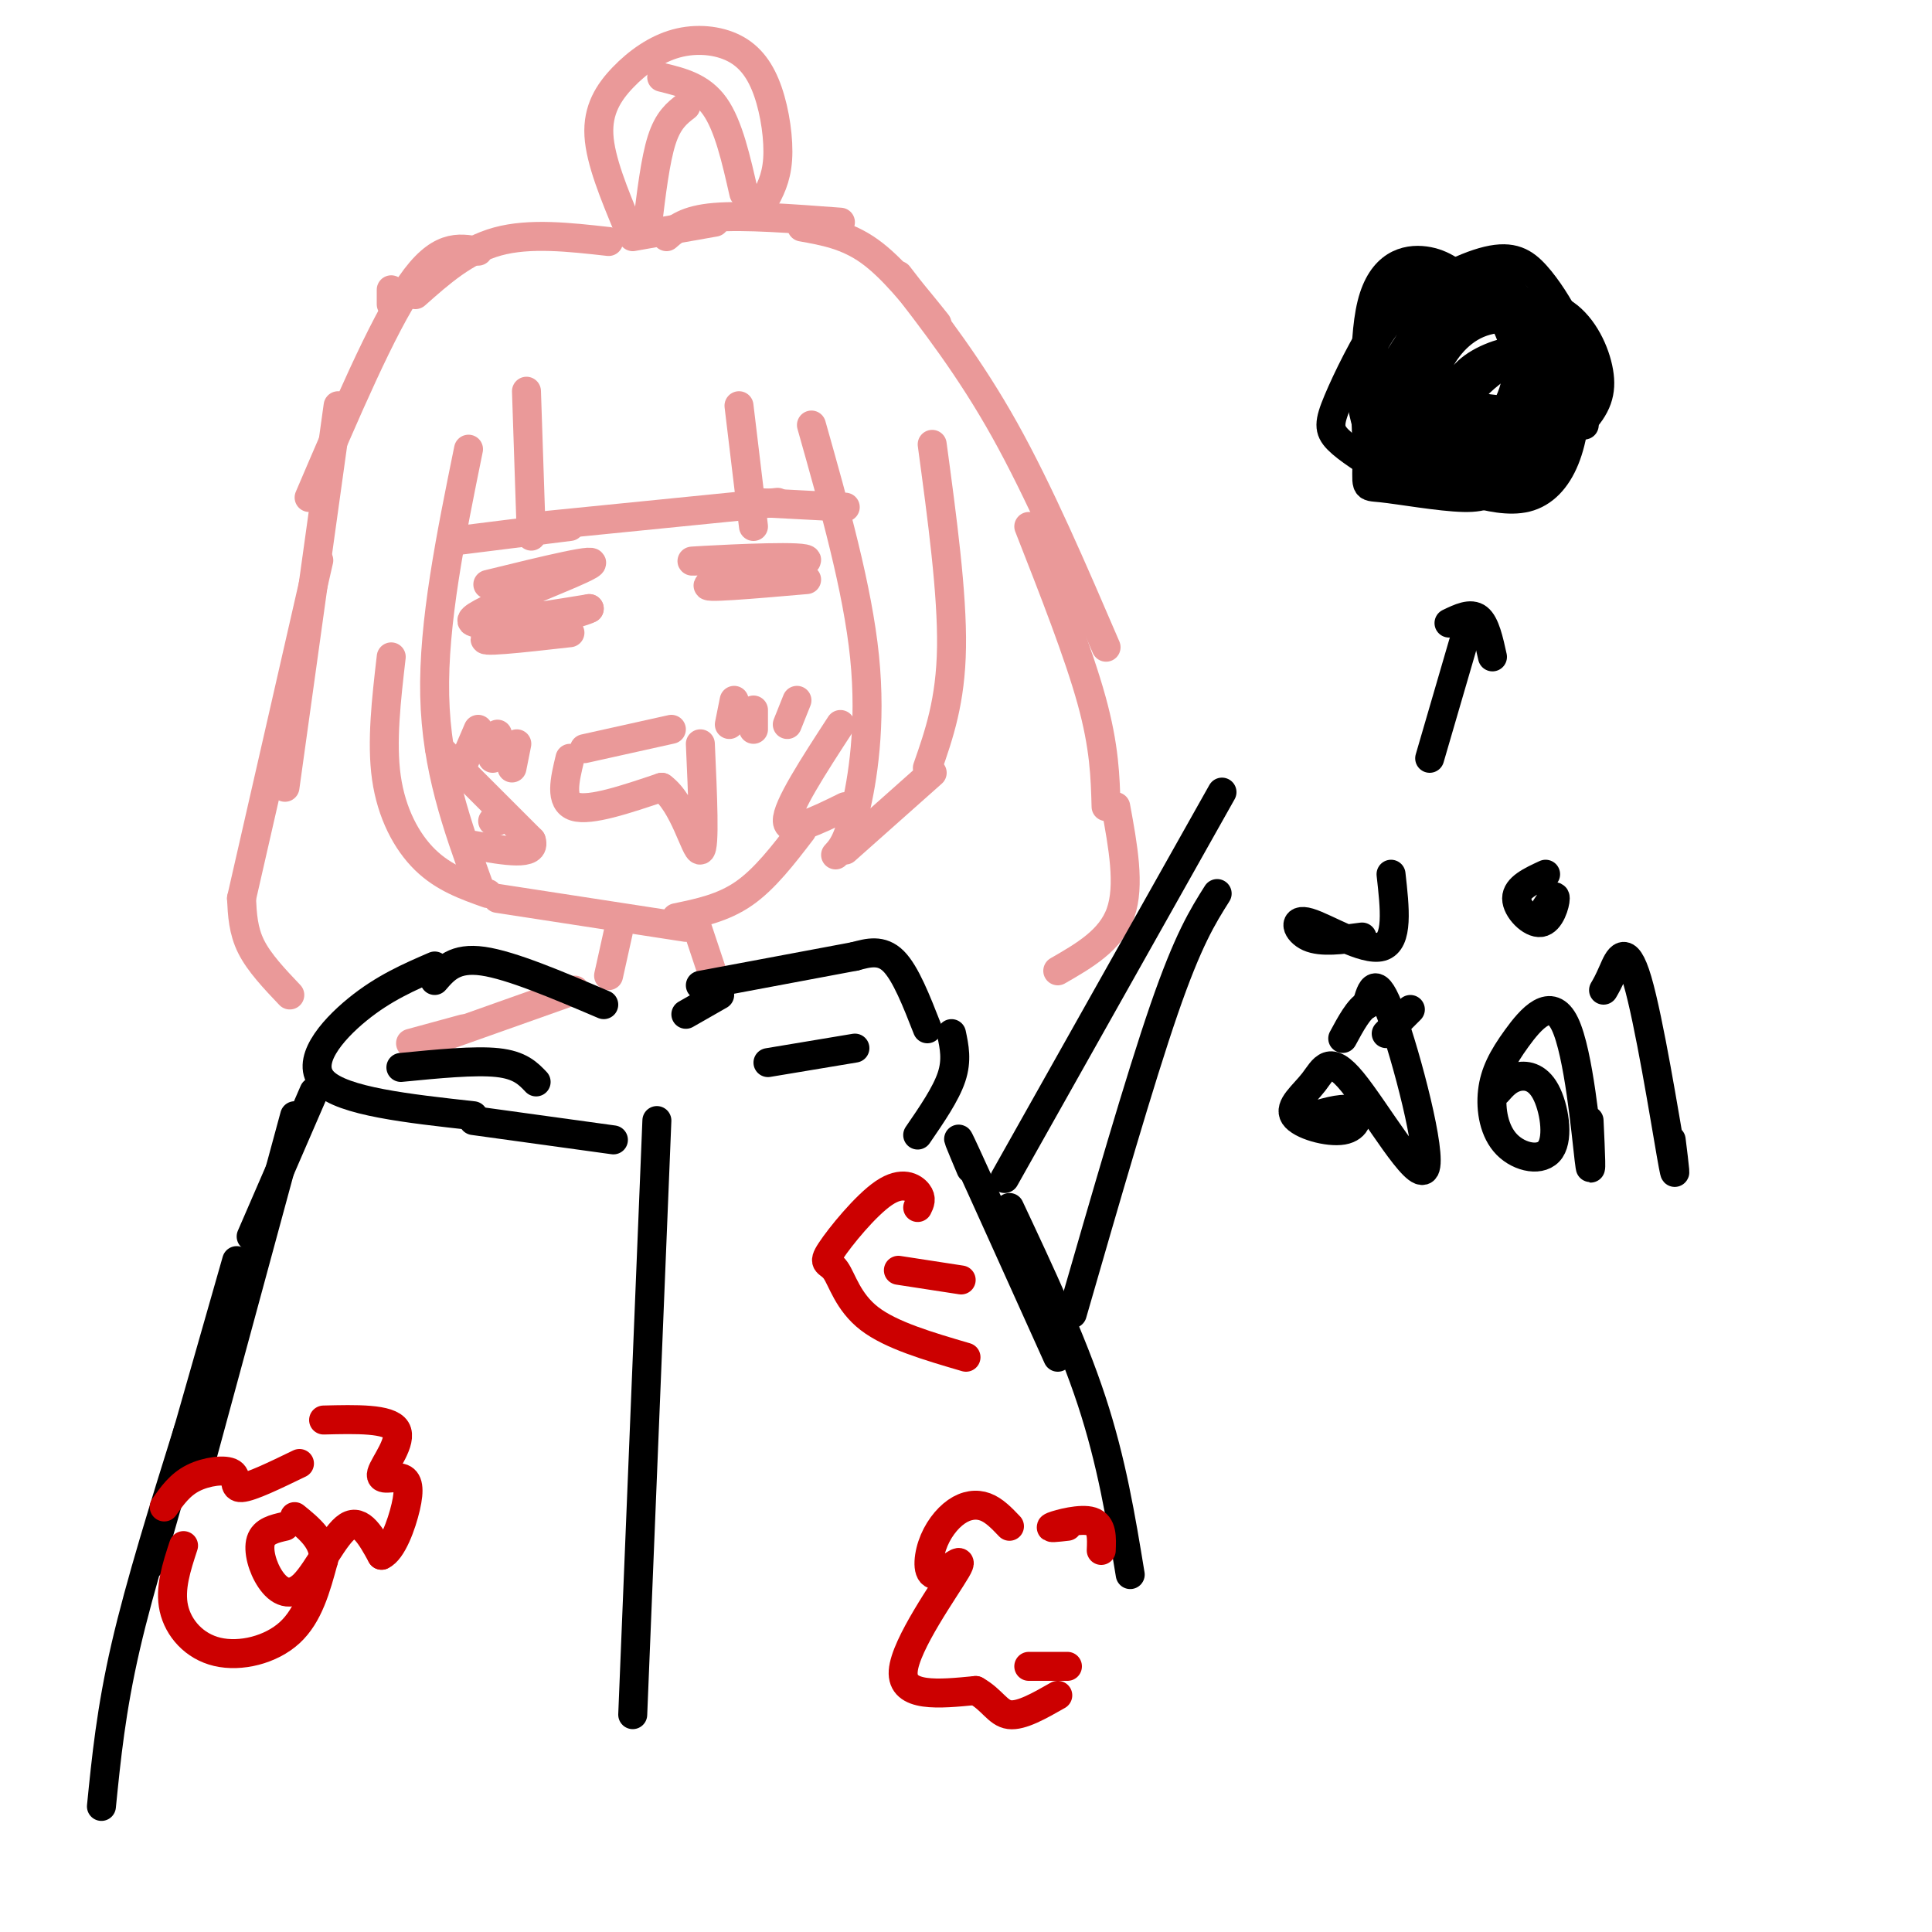 <svg viewBox='0 0 400 400' version='1.1' xmlns='http://www.w3.org/2000/svg' xmlns:xlink='http://www.w3.org/1999/xlink'><g fill='none' stroke='#ea9999' stroke-width='6' stroke-linecap='round' stroke-linejoin='round'><path d='M109,81c0.000,0.000 1.000,30.000 1,30'/><path d='M94,112c0.000,0.000 24.000,-3.000 24,-3'/><path d='M111,109c0.000,0.000 50.000,-5.000 50,-5'/><path d='M153,84c0.000,0.000 3.000,25.000 3,25'/><path d='M156,104c0.000,0.000 19.000,1.000 19,1'/><path d='M81,60c0.000,0.000 0.000,3.000 0,3'/><path d='M126,50c-8.167,-0.917 -16.333,-1.833 -23,0c-6.667,1.833 -11.833,6.417 -17,11'/><path d='M99,52c-4.083,-0.750 -8.167,-1.500 -14,7c-5.833,8.500 -13.417,26.250 -21,44'/><path d='M70,84c0.000,0.000 -11.000,79.000 -11,79'/><path d='M66,116c0.000,0.000 -16.000,70.000 -16,70'/><path d='M50,186c0.167,3.333 0.333,6.667 2,10c1.667,3.333 4.833,6.667 8,10'/><path d='M131,49c0.000,0.000 17.000,-3.000 17,-3'/><path d='M138,49c2.000,-1.750 4.000,-3.500 10,-4c6.000,-0.500 16.000,0.250 26,1'/><path d='M166,47c4.667,0.833 9.333,1.667 14,5c4.667,3.333 9.333,9.167 14,15'/><path d='M186,57c7.417,9.583 14.833,19.167 22,32c7.167,12.833 14.083,28.917 21,45'/><path d='M213,109c5.167,13.167 10.333,26.333 13,36c2.667,9.667 2.833,15.833 3,22'/><path d='M231,167c1.500,8.167 3.000,16.333 1,22c-2.000,5.667 -7.500,8.833 -13,12'/><path d='M97,93c-3.667,18.000 -7.333,36.000 -7,51c0.333,15.000 4.667,27.000 9,39'/><path d='M81,136c-1.022,8.822 -2.044,17.644 -1,25c1.044,7.356 4.156,13.244 8,17c3.844,3.756 8.422,5.378 13,7'/><path d='M168,88c4.778,16.911 9.556,33.822 11,48c1.444,14.178 -0.444,25.622 -2,32c-1.556,6.378 -2.778,7.689 -4,9'/><path d='M175,176c0.000,0.000 18.000,-16.000 18,-16'/><path d='M193,92c2.083,15.417 4.167,30.833 4,42c-0.167,11.167 -2.583,18.083 -5,25'/><path d='M103,186c0.000,0.000 39.000,6.000 39,6'/><path d='M130,47c-2.852,-6.879 -5.704,-13.759 -6,-19c-0.296,-5.241 1.965,-8.845 5,-12c3.035,-3.155 6.844,-5.862 11,-7c4.156,-1.138 8.660,-0.707 12,1c3.340,1.707 5.514,4.690 7,9c1.486,4.310 2.282,9.946 2,14c-0.282,4.054 -1.641,6.527 -3,9'/><path d='M137,16c4.083,1.000 8.167,2.000 11,6c2.833,4.000 4.417,11.000 6,18'/><path d='M142,22c-1.833,1.417 -3.667,2.833 -5,7c-1.333,4.167 -2.167,11.083 -3,18'/><path d='M166,172c-3.833,5.000 -7.667,10.000 -12,13c-4.333,3.000 -9.167,4.000 -14,5'/><path d='M103,170c0.000,0.000 -1.000,0.000 -1,0'/><path d='M128,193c0.000,0.000 -2.000,9.000 -2,9'/><path d='M144,191c0.000,0.000 4.000,12.000 4,12'/><path d='M99,151c0.000,0.000 -3.000,7.000 -3,7'/><path d='M103,152c0.000,0.000 -1.000,5.000 -1,5'/><path d='M107,154c0.000,0.000 -1.000,5.000 -1,5'/><path d='M152,145c0.000,0.000 -1.000,5.000 -1,5'/><path d='M156,147c0.000,0.000 0.000,4.000 0,4'/><path d='M165,145c0.000,0.000 -2.000,5.000 -2,5'/><path d='M101,121c12.067,-2.956 24.133,-5.911 21,-4c-3.133,1.911 -21.467,8.689 -24,11c-2.533,2.311 10.733,0.156 24,-2'/><path d='M122,126c-1.689,1.067 -17.911,4.733 -21,6c-3.089,1.267 6.956,0.133 17,-1'/><path d='M149,116c-4.357,0.155 -8.714,0.310 -3,0c5.714,-0.310 21.500,-1.083 21,0c-0.500,1.083 -17.286,4.024 -20,5c-2.714,0.976 8.643,-0.012 20,-1'/><path d='M121,155c0.000,0.000 18.000,-4.000 18,-4'/><path d='M118,157c-1.083,4.500 -2.167,9.000 1,10c3.167,1.000 10.583,-1.500 18,-4'/><path d='M137,163c4.578,3.244 7.022,13.356 8,13c0.978,-0.356 0.489,-11.178 0,-22'/><path d='M91,155c0.000,0.000 19.000,19.000 19,19'/><path d='M110,174c1.167,3.333 -5.417,2.167 -12,1'/><path d='M174,150c-5.583,8.583 -11.167,17.167 -11,20c0.167,2.833 6.083,-0.083 12,-3'/><path d='M119,205c0.000,0.000 -31.000,11.000 -31,11'/><path d='M96,213c0.000,0.000 -11.000,3.000 -11,3'/></g>
<g fill='none' stroke='#000000' stroke-width='6' stroke-linecap='round' stroke-linejoin='round'><path d='M125,208c-9.583,-4.083 -19.167,-8.167 -25,-9c-5.833,-0.833 -7.917,1.583 -10,4'/><path d='M90,200c-5.289,2.289 -10.578,4.578 -16,9c-5.422,4.422 -10.978,10.978 -7,15c3.978,4.022 17.489,5.511 31,7'/><path d='M145,204c0.000,0.000 32.000,-6.000 32,-6'/><path d='M177,198c2.750,-0.750 5.500,-1.500 8,1c2.500,2.500 4.750,8.250 7,14'/><path d='M197,214c0.583,2.750 1.167,5.500 0,9c-1.167,3.500 -4.083,7.750 -7,12'/><path d='M111,224c-1.667,-1.750 -3.333,-3.500 -8,-4c-4.667,-0.500 -12.333,0.250 -20,1'/><path d='M159,220c0.000,0.000 18.000,-3.000 18,-3'/><path d='M98,232c0.000,0.000 29.000,4.000 29,4'/><path d='M149,206c0.000,0.000 -7.000,4.000 -7,4'/><path d='M65,226c0.000,0.000 -13.000,30.000 -13,30'/><path d='M61,231c0.000,0.000 -19.000,70.000 -19,70'/><path d='M49,261c0.000,0.000 -18.000,63.000 -18,63'/><path d='M201,242c-2.000,-4.750 -4.000,-9.500 -1,-3c3.000,6.500 11.000,24.250 19,42'/><path d='M209,250c6.417,13.667 12.833,27.333 17,40c4.167,12.667 6.083,24.333 8,36'/><path d='M136,232c0.000,0.000 -5.000,123.000 -5,123'/><path d='M39,296c-5.000,16.000 -10.000,32.000 -13,45c-3.000,13.000 -4.000,23.000 -5,33'/></g>
<g fill='none' stroke='#cc0000' stroke-width='6' stroke-linecap='round' stroke-linejoin='round'><path d='M38,320c-1.458,4.446 -2.917,8.893 -2,13c0.917,4.107 4.208,7.875 9,9c4.792,1.125 11.083,-0.393 15,-4c3.917,-3.607 5.458,-9.304 7,-15'/><path d='M67,323c0.167,-4.000 -2.917,-6.500 -6,-9'/><path d='M59,316c-2.188,0.498 -4.376,0.995 -5,3c-0.624,2.005 0.317,5.517 2,8c1.683,2.483 4.107,3.938 7,1c2.893,-2.938 6.255,-10.268 9,-12c2.745,-1.732 4.872,2.134 7,6'/><path d='M79,322c2.185,-0.952 4.149,-6.332 5,-10c0.851,-3.668 0.589,-5.622 -1,-6c-1.589,-0.378 -4.505,0.821 -4,-1c0.505,-1.821 4.430,-6.663 3,-9c-1.430,-2.337 -8.215,-2.168 -15,-2'/><path d='M34,312c1.619,-2.304 3.238,-4.607 6,-6c2.762,-1.393 6.667,-1.875 8,-1c1.333,0.875 0.095,3.107 2,3c1.905,-0.107 6.952,-2.554 12,-5'/><path d='M209,316c-1.577,-1.654 -3.154,-3.308 -5,-4c-1.846,-0.692 -3.962,-0.422 -6,1c-2.038,1.422 -3.999,3.997 -5,7c-1.001,3.003 -1.041,6.434 1,6c2.041,-0.434 6.165,-4.732 4,-1c-2.165,3.732 -10.619,15.495 -11,21c-0.381,5.505 7.309,4.753 15,4'/><path d='M202,350c3.444,1.911 4.556,4.689 7,5c2.444,0.311 6.222,-1.844 10,-4'/><path d='M221,316c-2.111,0.244 -4.222,0.489 -3,0c1.222,-0.489 5.778,-1.711 8,-1c2.222,0.711 2.111,3.356 2,6'/><path d='M213,345c0.000,0.000 8.000,0.000 8,0'/><path d='M190,250c0.457,-0.918 0.915,-1.837 0,-3c-0.915,-1.163 -3.201,-2.571 -7,0c-3.799,2.571 -9.111,9.122 -11,12c-1.889,2.878 -0.355,2.082 1,4c1.355,1.918 2.530,6.548 7,10c4.470,3.452 12.235,5.726 20,8'/><path d='M186,263c0.000,0.000 13.000,2.000 13,2'/></g>
<g fill='none' stroke='#000000' stroke-width='6' stroke-linecap='round' stroke-linejoin='round'><path d='M304,59c-2.580,-2.243 -5.159,-4.487 -9,-5c-3.841,-0.513 -8.942,0.704 -11,9c-2.058,8.296 -1.072,23.671 -1,31c0.072,7.329 -0.772,6.610 3,7c3.772,0.390 12.158,1.888 17,2c4.842,0.112 6.139,-1.160 10,-4c3.861,-2.840 10.287,-7.246 14,-11c3.713,-3.754 4.714,-6.855 4,-11c-0.714,-4.145 -3.144,-9.332 -7,-12c-3.856,-2.668 -9.138,-2.816 -14,-2c-4.862,0.816 -9.306,2.597 -12,4c-2.694,1.403 -3.640,2.428 -5,6c-1.360,3.572 -3.135,9.693 -2,15c1.135,5.307 5.182,9.802 8,12c2.818,2.198 4.409,2.099 6,2'/><path d='M305,102c2.978,0.827 7.424,1.896 11,1c3.576,-0.896 6.281,-3.756 8,-8c1.719,-4.244 2.453,-9.873 2,-15c-0.453,-5.127 -2.094,-9.751 -5,-13c-2.906,-3.249 -7.076,-5.123 -11,-5c-3.924,0.123 -7.603,2.243 -10,3c-2.397,0.757 -3.512,0.150 -6,3c-2.488,2.850 -6.348,9.158 -8,13c-1.652,3.842 -1.097,5.218 0,7c1.097,1.782 2.736,3.969 8,5c5.264,1.031 14.153,0.907 20,-3c5.847,-3.907 8.653,-11.596 10,-16c1.347,-4.404 1.234,-5.523 0,-8c-1.234,-2.477 -3.590,-6.313 -6,-9c-2.410,-2.687 -4.873,-4.225 -10,-3c-5.127,1.225 -12.919,5.215 -18,10c-5.081,4.785 -7.452,10.367 -8,15c-0.548,4.633 0.726,8.316 2,12'/><path d='M284,91c2.988,2.854 9.460,3.988 15,4c5.540,0.012 10.150,-1.099 14,-4c3.850,-2.901 6.940,-7.592 7,-13c0.060,-5.408 -2.910,-11.534 -5,-15c-2.090,-3.466 -3.301,-4.274 -6,-5c-2.699,-0.726 -6.888,-1.372 -11,-1c-4.112,0.372 -8.149,1.762 -11,7c-2.851,5.238 -4.518,14.325 -4,21c0.518,6.675 3.220,10.936 7,13c3.780,2.064 8.637,1.929 13,1c4.363,-0.929 8.233,-2.651 11,-6c2.767,-3.349 4.430,-8.326 5,-14c0.570,-5.674 0.048,-12.047 -4,-16c-4.048,-3.953 -11.621,-5.487 -17,-5c-5.379,0.487 -8.566,2.997 -12,8c-3.434,5.003 -7.117,12.501 -9,17c-1.883,4.499 -1.967,6.000 0,8c1.967,2.000 5.983,4.500 10,7'/><path d='M287,98c2.626,1.492 4.189,1.722 7,1c2.811,-0.722 6.868,-2.397 11,-6c4.132,-3.603 8.338,-9.136 9,-15c0.662,-5.864 -2.222,-12.061 -5,-15c-2.778,-2.939 -5.451,-2.620 -9,0c-3.549,2.620 -7.973,7.542 -10,14c-2.027,6.458 -1.657,14.451 0,18c1.657,3.549 4.602,2.655 8,2c3.398,-0.655 7.248,-1.072 11,-4c3.752,-2.928 7.406,-8.368 8,-15c0.594,-6.632 -1.873,-14.455 -5,-18c-3.127,-3.545 -6.913,-2.813 -11,0c-4.087,2.813 -8.474,7.707 -10,13c-1.526,5.293 -0.193,10.986 3,14c3.193,3.014 8.244,3.350 12,3c3.756,-0.350 6.216,-1.386 8,-5c1.784,-3.614 2.892,-9.807 4,-16'/><path d='M318,69c-1.572,-3.403 -7.501,-3.911 -12,-2c-4.499,1.911 -7.567,6.239 -9,10c-1.433,3.761 -1.230,6.953 1,9c2.230,2.047 6.486,2.947 10,2c3.514,-0.947 6.285,-3.742 8,-7c1.715,-3.258 2.372,-6.979 0,-8c-2.372,-1.021 -7.775,0.659 -11,3c-3.225,2.341 -4.272,5.343 -2,7c2.272,1.657 7.864,1.969 11,2c3.136,0.031 3.817,-0.219 4,-2c0.183,-1.781 -0.130,-5.093 -1,-7c-0.870,-1.907 -2.295,-2.408 -5,-1c-2.705,1.408 -6.690,4.725 -8,7c-1.310,2.275 0.054,3.507 2,4c1.946,0.493 4.473,0.246 7,0'/><path d='M313,86c1.970,-0.228 3.395,-0.799 4,-3c0.605,-2.201 0.392,-6.034 -1,-5c-1.392,1.034 -3.961,6.935 -5,10c-1.039,3.065 -0.549,3.295 2,4c2.549,0.705 7.155,1.885 10,-1c2.845,-2.885 3.927,-9.835 3,-11c-0.927,-1.165 -3.865,3.456 -5,6c-1.135,2.544 -0.467,3.013 1,3c1.467,-0.013 3.734,-0.506 6,-1'/><path d='M296,157c0.000,0.000 7.000,-24.000 7,-24'/><path d='M300,129c2.250,-1.083 4.500,-2.167 6,-1c1.500,1.167 2.250,4.583 3,8'/><path d='M272,231c3.279,-0.925 6.559,-1.850 8,-1c1.441,0.850 1.044,3.476 -2,4c-3.044,0.524 -8.733,-1.053 -10,-3c-1.267,-1.947 1.890,-4.265 4,-7c2.110,-2.735 3.174,-5.888 8,0c4.826,5.888 13.415,20.816 15,18c1.585,-2.816 -3.833,-23.376 -7,-32c-3.167,-8.624 -4.084,-5.312 -5,-2'/><path d='M283,208c-1.667,0.833 -3.333,3.917 -5,7'/><path d='M287,214c0.000,0.000 5.000,-5.000 5,-5'/><path d='M282,194c-4.214,0.577 -8.429,1.155 -11,0c-2.571,-1.155 -3.500,-4.042 0,-3c3.500,1.042 11.429,6.012 15,5c3.571,-1.012 2.786,-8.006 2,-15'/><path d='M310,226c1.107,-1.255 2.213,-2.509 4,-3c1.787,-0.491 4.254,-0.217 6,3c1.746,3.217 2.770,9.379 1,12c-1.770,2.621 -6.334,1.702 -9,-1c-2.666,-2.702 -3.435,-7.185 -3,-11c0.435,-3.815 2.075,-6.961 5,-11c2.925,-4.039 7.134,-8.972 10,-3c2.866,5.972 4.390,22.849 5,28c0.610,5.151 0.305,-1.425 0,-8'/><path d='M320,181c-3.000,1.387 -6.000,2.774 -6,5c0.000,2.226 3.000,5.292 5,5c2.000,-0.292 3.000,-3.940 3,-5c0.000,-1.060 -1.000,0.470 -2,2'/><path d='M332,205c0.488,-0.827 0.976,-1.655 2,-4c1.024,-2.345 2.583,-6.208 5,2c2.417,8.208 5.690,28.488 7,36c1.310,7.512 0.655,2.256 0,-3'/><path d='M208,244c0.000,0.000 45.000,-80.000 45,-80'/><path d='M222,272c7.000,-24.250 14.000,-48.500 19,-63c5.000,-14.500 8.000,-19.250 11,-24'/></g>
</svg>